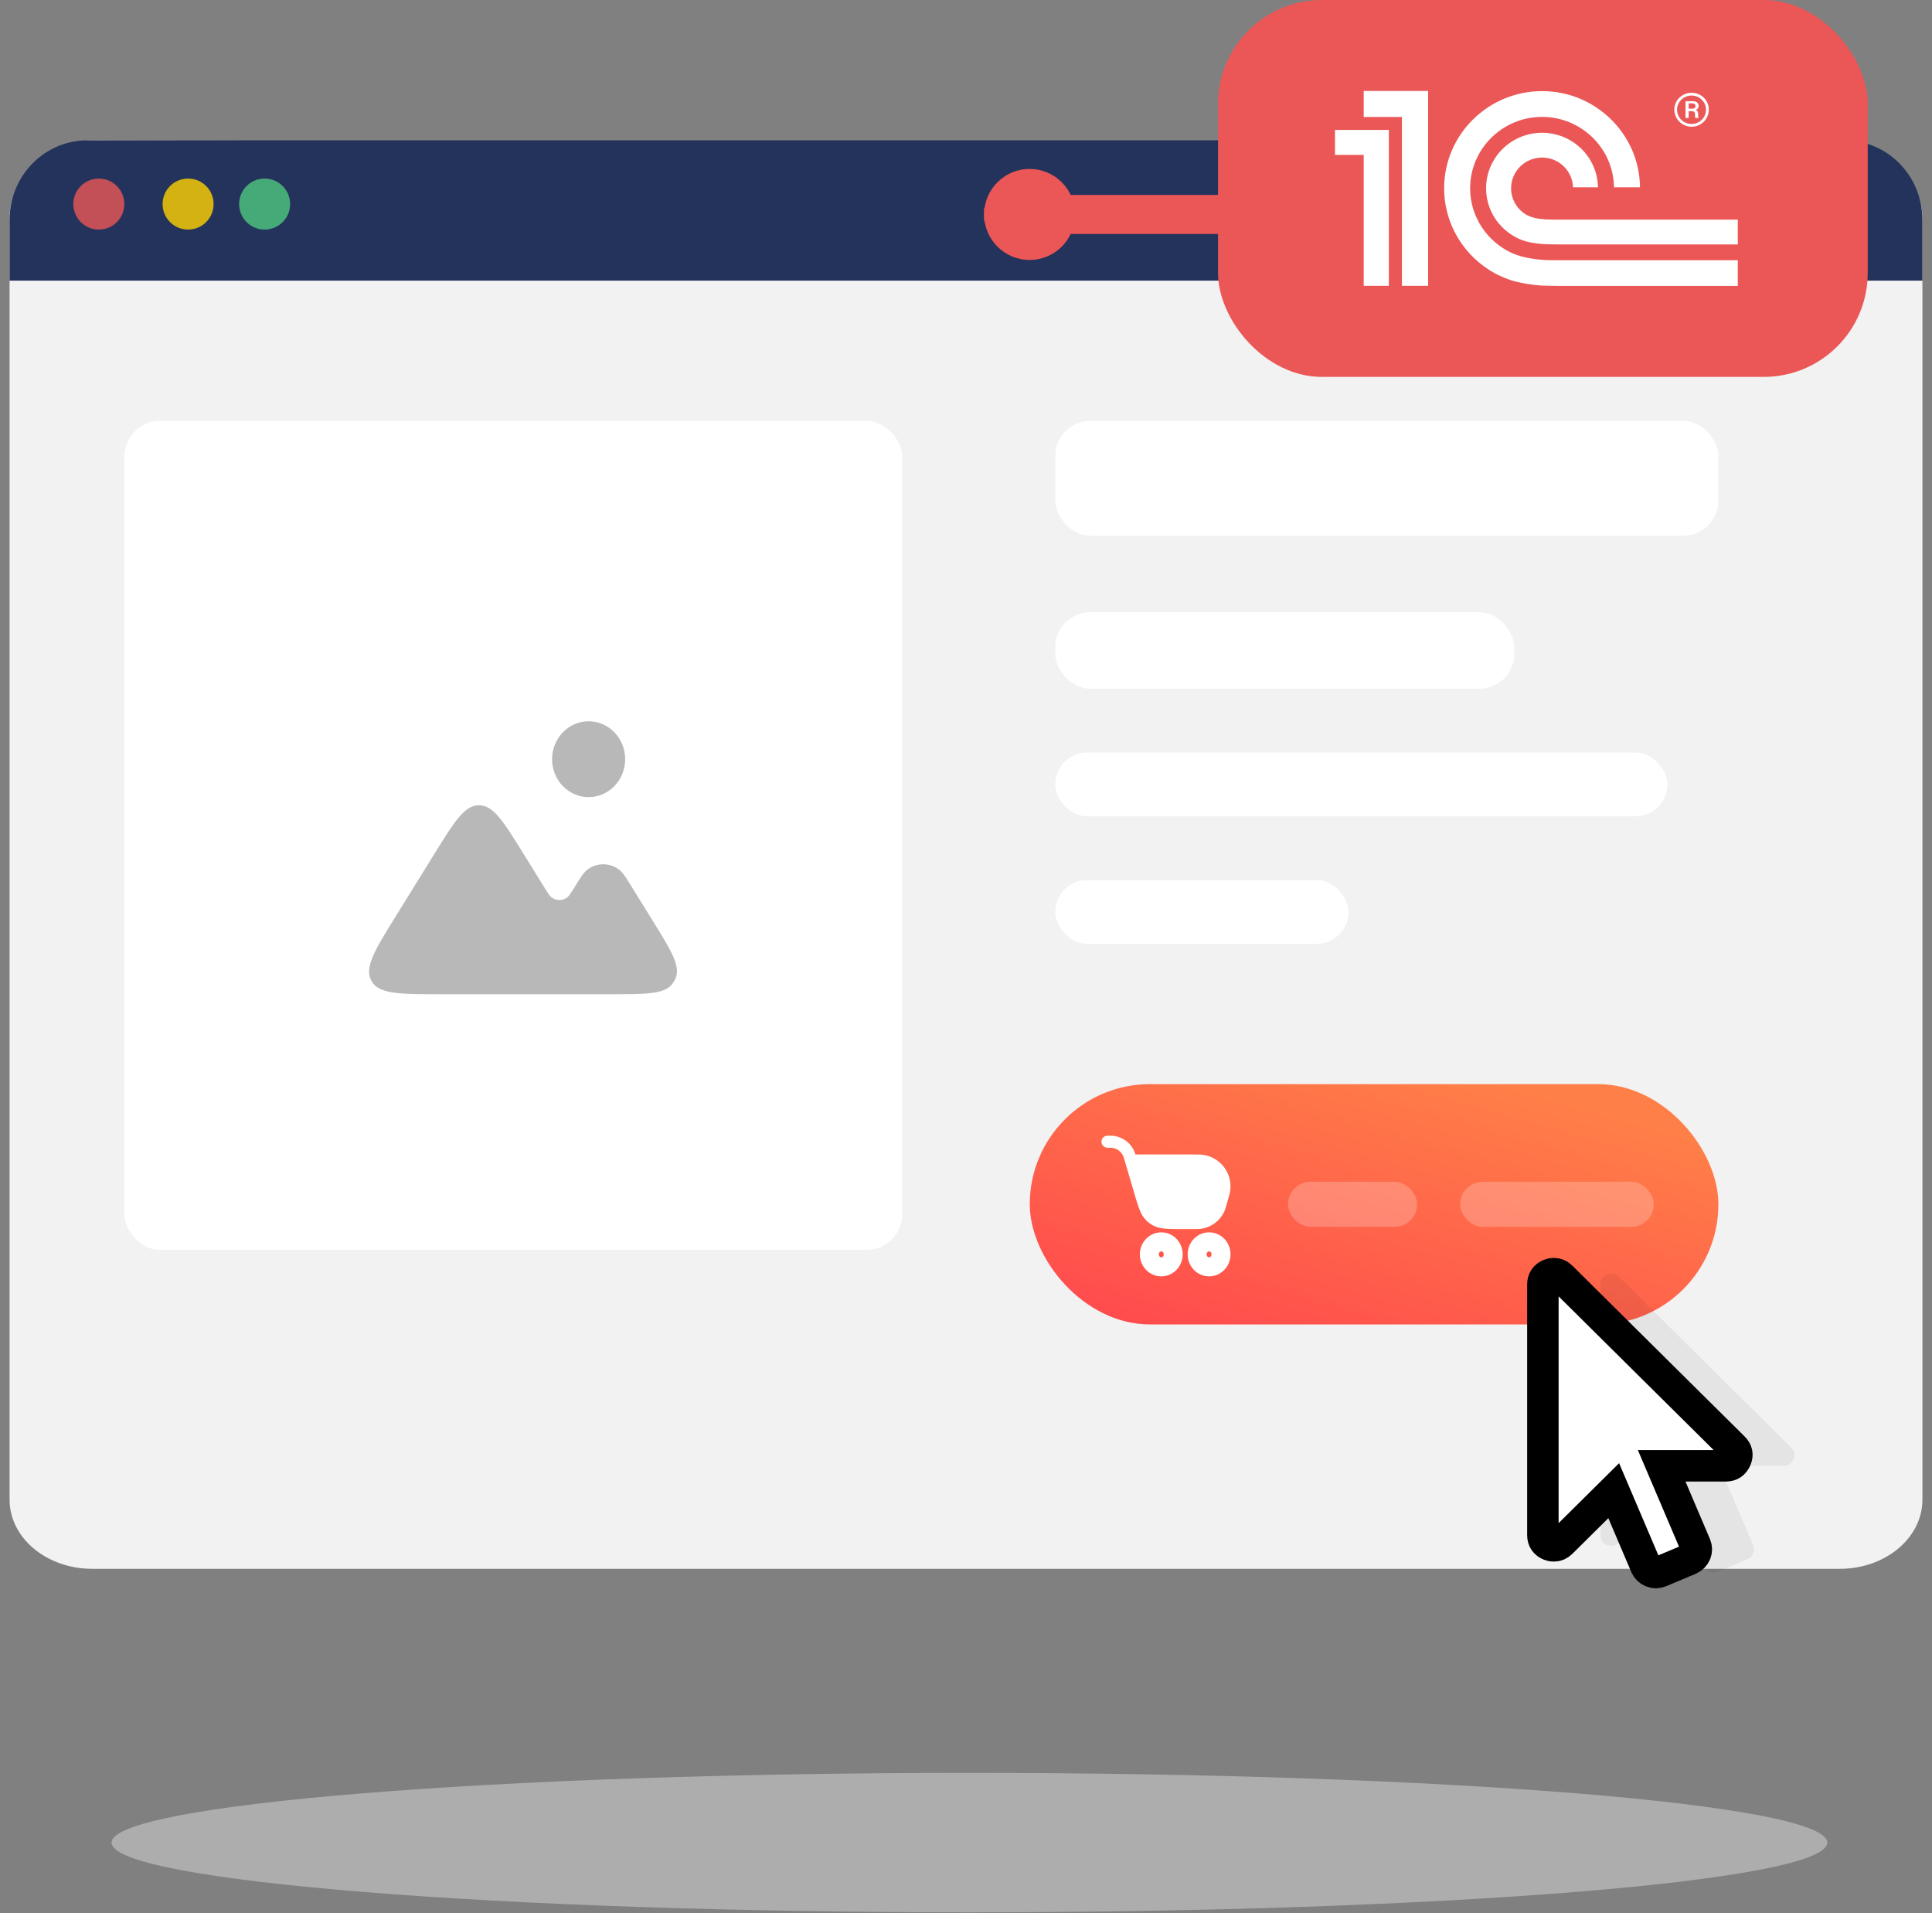 <svg width="101" height="100" viewBox="0 0 101 100" fill="none" xmlns="http://www.w3.org/2000/svg">
<rect x="0" y="0" width="101" height="100" fill="#808080" stroke="none"/>
<g clip-path="url(#clip0_21_2521)">
<path d="M100.499 11.366V78.386C100.499 80.381 98.568 82 96.182 82H4.816C2.432 82 0.5 80.379 0.5 78.386V11.366C0.5 9.371 2.432 7.333 4.816 7.333L96.177 7.555C98.562 7.554 100.499 9.369 100.499 11.366Z" fill="#F2F2F2"/>
<path d="M100.499 11.487V14.667H0.5V11.487C0.5 10.385 0.929 9.329 1.693 8.55C2.456 7.771 3.492 7.333 4.572 7.333H96.423C96.959 7.333 97.488 7.44 97.983 7.649C98.477 7.857 98.927 8.163 99.305 8.549C99.683 8.934 99.984 9.392 100.189 9.896C100.394 10.4 100.499 10.941 100.499 11.487V11.487Z" fill="#24335B"/>
<path opacity="0.8" d="M5.167 12C5.903 12 6.5 11.403 6.5 10.667C6.5 9.93 5.903 9.333 5.167 9.333C4.43 9.333 3.833 9.93 3.833 10.667C3.833 11.403 4.43 12 5.167 12Z" fill="#EB5757"/>
<path opacity="0.8" d="M9.833 12C10.57 12 11.167 11.403 11.167 10.667C11.167 9.93 10.57 9.333 9.833 9.333C9.097 9.333 8.5 9.93 8.5 10.667C8.5 11.403 9.097 12 9.833 12Z" fill="#FFD200"/>
<path opacity="0.8" d="M13.833 12C14.57 12 15.167 11.403 15.167 10.667C15.167 9.93 14.57 9.333 13.833 9.333C13.097 9.333 12.5 9.93 12.5 10.667C12.5 11.403 13.097 12 13.833 12Z" fill="#4FC780"/>
<rect x="6.5" y="22" width="40.666" height="43.333" rx="1.87" fill="white"/>
<rect x="55.166" y="46" width="15.333" height="3.333" rx="1.667" fill="white"/>
<rect x="55.166" y="39.333" width="32" height="3.333" rx="1.667" fill="white"/>
<rect x="55.166" y="32" width="24" height="4" rx="1.834" fill="white"/>
<rect x="55.166" y="22" width="34.666" height="6" rx="1.834" fill="white"/>
<rect x="53.833" y="56.667" width="36" height="12.56" rx="6.28" fill="url(#paint0_linear_21_2521)"/>
<path fill-rule="evenodd" clip-rule="evenodd" d="M57.896 59.361C57.722 59.361 57.581 59.502 57.581 59.676C57.581 59.849 57.722 59.99 57.896 59.99H58.052C58.376 59.99 58.66 60.203 58.752 60.514L59.298 62.373L59.303 62.388C59.403 62.73 59.485 63.009 59.574 63.229C59.666 63.459 59.774 63.651 59.942 63.81C60.031 63.895 60.129 63.968 60.235 64.03C60.435 64.146 60.651 64.196 60.897 64.219C61.134 64.242 61.424 64.242 61.78 64.242H61.796H62.348L62.374 64.242C62.563 64.242 62.692 64.242 62.812 64.224C63.333 64.144 63.78 63.807 64.001 63.328C64.051 63.218 64.087 63.093 64.139 62.912L64.139 62.912L64.146 62.887L64.159 62.841C64.253 62.516 64.314 62.3 64.326 62.116C64.375 61.296 63.821 60.561 63.019 60.382C62.839 60.342 62.615 60.342 62.276 60.342L62.229 60.342H59.357L59.355 60.336C59.185 59.758 58.655 59.361 58.052 59.361H57.896ZM60.579 65.563C60.579 65.454 60.658 65.404 60.708 65.404C60.759 65.404 60.838 65.454 60.838 65.563C60.838 65.672 60.759 65.722 60.708 65.722C60.658 65.722 60.579 65.672 60.579 65.563ZM60.708 64.413C60.068 64.413 59.588 64.95 59.588 65.563C59.588 66.176 60.068 66.713 60.708 66.713C61.348 66.713 61.829 66.176 61.829 65.563C61.829 64.95 61.348 64.413 60.708 64.413ZM63.079 65.563C63.079 65.454 63.158 65.404 63.208 65.404C63.259 65.404 63.338 65.454 63.338 65.563C63.338 65.672 63.259 65.722 63.208 65.722C63.158 65.722 63.079 65.672 63.079 65.563ZM63.208 64.413C62.568 64.413 62.088 64.95 62.088 65.563C62.088 66.176 62.568 66.713 63.208 66.713C63.848 66.713 64.329 66.176 64.329 65.563C64.329 64.95 63.848 64.413 63.208 64.413Z" fill="white"/>
<rect opacity="0.22" x="67.333" y="61.77" width="6.75" height="2.355" rx="1.177" fill="white"/>
<rect opacity="0.22" x="76.332" y="61.77" width="10.125" height="2.355" rx="1.177" fill="white"/>
<path opacity="0.06" d="M93.639 75.665C93.821 75.84 93.862 76.04 93.762 76.267C93.663 76.499 93.49 76.616 93.243 76.616H89.883L91.651 80.766C91.71 80.911 91.71 81.054 91.651 81.193C91.593 81.333 91.493 81.434 91.352 81.498L89.795 82.152C89.649 82.21 89.505 82.21 89.364 82.152C89.224 82.094 89.121 81.995 89.056 81.856L87.376 77.915L84.632 80.635C84.521 80.746 84.389 80.801 84.236 80.801C84.166 80.801 84.096 80.786 84.025 80.757C83.791 80.658 83.673 80.487 83.673 80.243V67.13C83.673 66.886 83.791 66.714 84.025 66.615C84.096 66.586 84.166 66.572 84.236 66.572C84.395 66.572 84.526 66.627 84.632 66.737L93.639 75.665Z" fill="black"/>
<path d="M90.624 75.665C90.805 75.84 90.847 76.04 90.747 76.267C90.647 76.499 90.474 76.616 90.228 76.616H86.868L88.636 80.766C88.695 80.911 88.695 81.054 88.636 81.193C88.577 81.333 88.478 81.434 88.337 81.498L86.78 82.152C86.633 82.21 86.49 82.21 86.349 82.152C86.208 82.094 86.106 81.995 86.041 81.856L84.361 77.915L81.617 80.635C81.505 80.746 81.373 80.801 81.221 80.801C81.15 80.801 81.08 80.786 81.01 80.757C80.775 80.658 80.658 80.487 80.658 80.243V67.13C80.658 66.886 80.775 66.714 81.01 66.615C81.08 66.586 81.15 66.572 81.221 66.572C81.379 66.572 81.511 66.627 81.617 66.737L90.624 75.665Z" fill="white" stroke="black" stroke-width="1.645"/>
<path opacity="0.45" d="M50.679 99.955C75.448 99.955 95.526 98.323 95.526 96.311C95.526 94.298 75.448 92.666 50.679 92.666C25.912 92.666 5.833 94.298 5.833 96.311C5.833 98.323 25.912 99.955 50.679 99.955Z" fill="#E6E6E6"/>
<path fill-rule="evenodd" clip-rule="evenodd" d="M30.771 41.664C31.826 41.664 32.682 40.777 32.682 39.683C32.682 38.588 31.826 37.701 30.771 37.701C29.716 37.701 28.861 38.588 28.861 39.683C28.861 40.777 29.716 41.664 30.771 41.664ZM20.734 47.818L22.73 44.597C23.766 42.926 24.284 42.091 25.04 42.091C25.796 42.091 26.314 42.926 27.349 44.597L27.349 44.597L28.479 46.419L28.479 46.419C28.643 46.684 28.725 46.816 28.812 46.888C29.062 47.093 29.423 47.093 29.674 46.888C29.761 46.816 29.843 46.684 30.007 46.419C30.335 45.889 30.5 45.625 30.674 45.482C31.175 45.071 31.896 45.071 32.397 45.482C32.572 45.625 32.736 45.889 33.064 46.419L34.087 48.069C35.081 49.673 35.578 50.474 35.325 51.111C35.281 51.219 35.224 51.322 35.155 51.416C34.747 51.967 33.804 51.967 31.918 51.967H25.04H23.043C20.884 51.967 19.804 51.967 19.415 51.269C19.027 50.571 19.596 49.653 20.734 47.818Z" fill="#B8B8B8"/>
<rect x="51.448" y="10.869" width="12.907" height="0.679" fill="#EB5757"/>
<rect x="63.675" width="33.965" height="19.7" rx="5.434" fill="#EB5757"/>
<g clip-path="url(#clip1_21_2521)">
<path d="M80.716 13.589C80.309 13.562 79.84 13.491 79.47 13.385C79.4 13.365 79.113 13.26 79.04 13.227C77.752 12.635 76.854 11.342 76.854 9.842C76.854 7.785 78.541 6.11 80.616 6.11C82.672 6.11 84.347 7.757 84.376 9.79H85.735C85.707 7.014 83.422 4.763 80.616 4.763C77.793 4.763 75.496 7.041 75.496 9.842C75.496 11.774 76.59 13.453 78.193 14.311C78.482 14.463 78.898 14.62 79.039 14.662C79.496 14.797 80.056 14.887 80.555 14.925C80.725 14.937 81.317 14.944 81.489 14.945H90.847V13.602H81.505C81.381 13.602 80.838 13.597 80.716 13.589ZM81.505 11.48C81.406 11.48 80.889 11.477 80.794 11.469C80.632 11.456 80.398 11.431 80.247 11.397C80.077 11.352 79.917 11.292 79.845 11.253C79.34 10.982 78.996 10.453 78.996 9.842C78.996 8.955 79.721 8.235 80.616 8.235C81.492 8.235 82.204 8.926 82.233 9.79H83.539C83.511 8.212 82.214 6.94 80.616 6.94C78.999 6.94 77.689 8.239 77.689 9.842C77.689 10.973 78.343 11.949 79.294 12.428C79.44 12.513 79.716 12.602 79.794 12.622C80.063 12.692 80.424 12.74 80.716 12.761C80.824 12.77 81.354 12.774 81.466 12.775V12.777H90.847V11.48H81.505ZM74.658 14.94H73.29V6.113H71.291V4.755H74.658V14.94ZM69.789 6.791V8.096H71.291V14.94H72.605V6.791H69.789Z" fill="white"/>
<path d="M88.43 4.85C87.938 4.85 87.529 5.24 87.529 5.729C87.529 6.218 87.938 6.624 88.43 6.624C88.938 6.624 89.331 6.218 89.331 5.729C89.331 5.24 88.938 4.85 88.43 4.85ZM88.43 6.479C88.023 6.479 87.672 6.162 87.672 5.729C87.672 5.318 88.023 4.993 88.43 4.993C88.837 4.993 89.186 5.318 89.186 5.729C89.186 6.162 88.837 6.479 88.43 6.479Z" fill="white"/>
<path d="M88.773 5.97C88.773 5.871 88.759 5.78 88.645 5.743C88.787 5.694 88.802 5.601 88.802 5.545C88.802 5.318 88.594 5.289 88.508 5.289H88.115V6.168H88.279V5.808H88.408C88.594 5.808 88.609 5.893 88.609 5.97C88.609 6.12 88.609 6.148 88.645 6.168H88.809C88.773 6.133 88.787 6.105 88.773 5.97ZM88.472 5.679H88.279V5.403H88.445C88.559 5.403 88.637 5.439 88.637 5.545C88.637 5.601 88.609 5.679 88.472 5.679" fill="white"/>
</g>
<rect x="54.165" y="10.19" width="12.907" height="2.038" fill="#EB5757"/>
<circle cx="53.825" cy="11.209" r="2.378" fill="#EB5757"/>
</g>
<defs>
<linearGradient id="paint0_linear_21_2521" x1="60.727" y1="69.056" x2="65.238" y2="52.965" gradientUnits="userSpaceOnUse">
<stop stop-color="#FF4D4D"/>
<stop offset="1" stop-color="#FF7F48"/>
</linearGradient>
<clipPath id="clip0_21_2521">
<rect width="100" height="100" fill="white" transform="translate(0.5)"/>
</clipPath>
<clipPath id="clip1_21_2521">
<rect width="21.058" height="10.19" fill="white" transform="translate(69.789 4.755)"/>
</clipPath>
</defs>
</svg>
